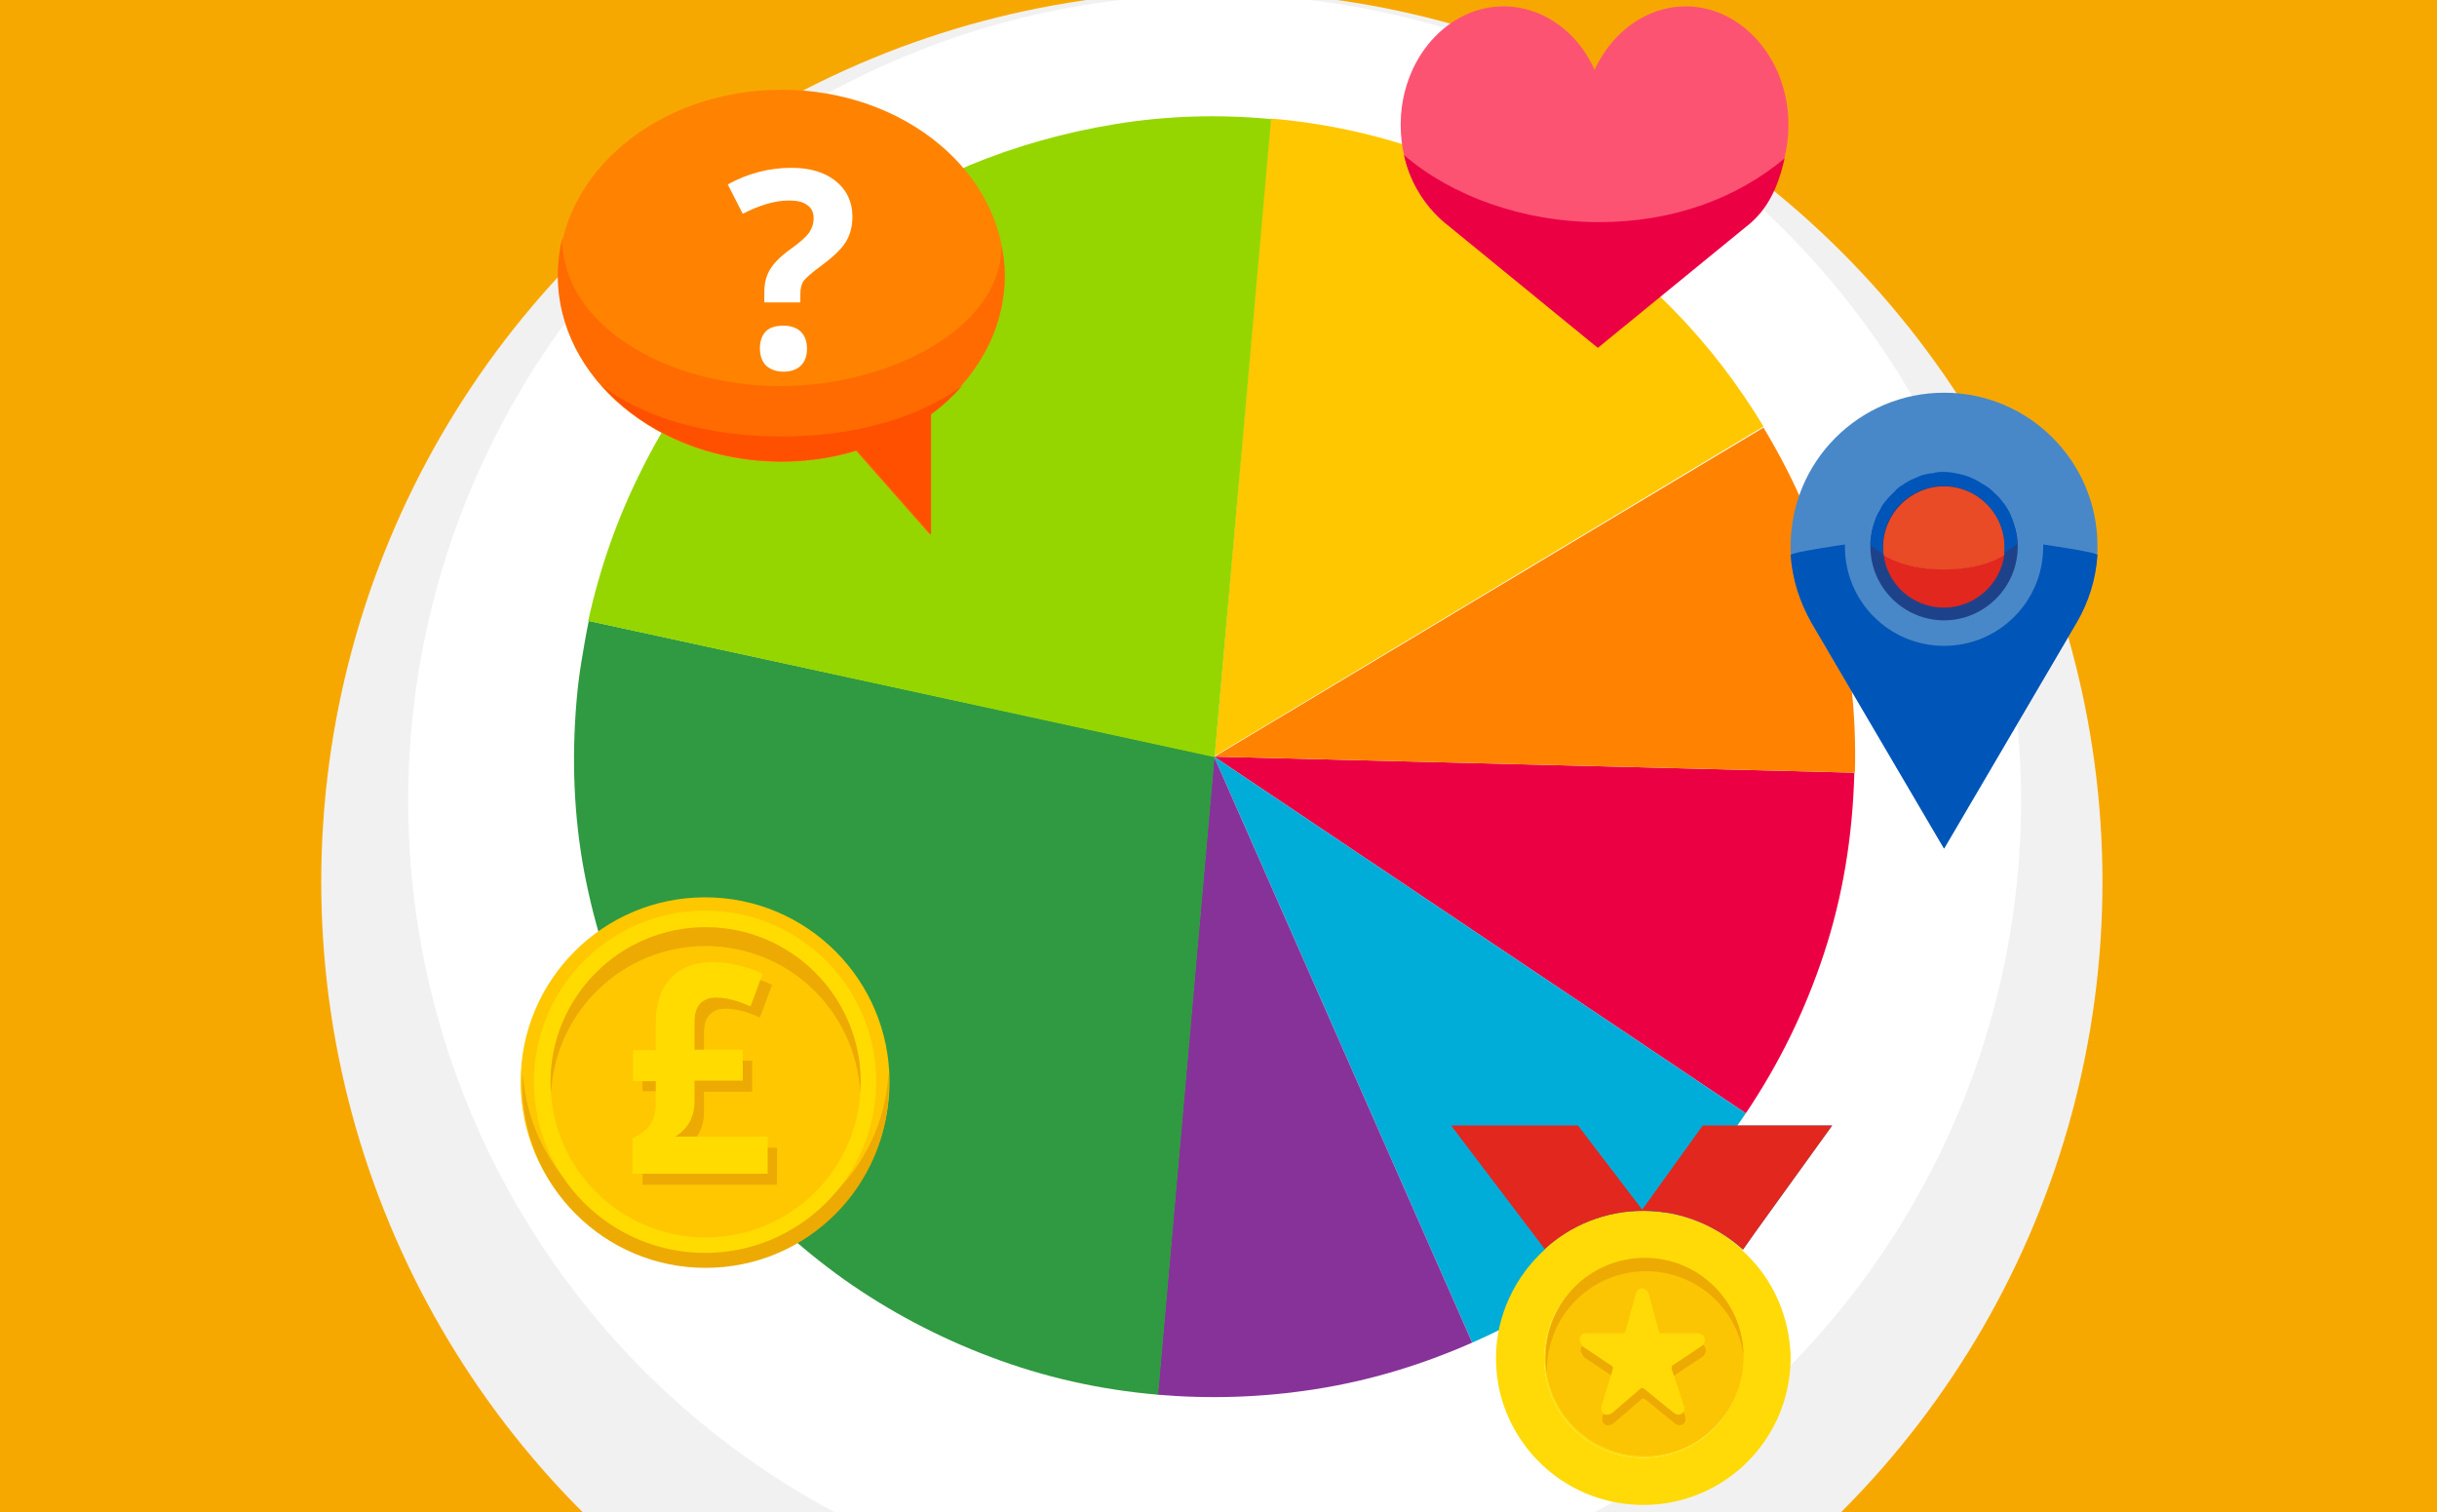 <?xml version="1.0" encoding="utf-8"?>
<!-- Generator: Adobe Illustrator 18.1.1, SVG Export Plug-In . SVG Version: 6.00 Build 0)  -->
<svg version="1.1" id="Layer_1" xmlns="http://www.w3.org/2000/svg" xmlns:xlink="http://www.w3.org/1999/xlink" x="0px" y="0px"
	 viewBox="0 0 440 273" enable-background="new 0 0 440 273" xml:space="preserve">
<rect fill="#F7A800" width="440" height="273"/>
<circle fill="#F2F1F1" cx="218.8" cy="159.2" r="160.8"/>
<circle fill="#FFFFFF" cx="219.3" cy="144.6" r="145.6"/>
<g>
	<path fill="#EC0044" d="M334.8,139.5c-0.3,11.5-2.1,22.4-5.5,32.7c-3.4,10.3-8.1,19.9-14.1,28.8l-96-64.4L334.8,139.5z"/>
	<path fill="#FF8300" d="M318.4,77.2c5.9,9.8,10.2,19.9,12.9,30.5c2.7,10.5,3.9,21.1,3.6,31.8l-115.6-2.9L318.4,77.2z"/>
	<path fill="#00ADD8" d="M315.2,201c-6.4,9.5-13.7,17.7-22.1,24.6c-8.4,6.9-17.5,12.5-27.3,16.8l-46.6-105.8L315.2,201z"/>
	<path fill="#FFC700" d="M229.4,21.4c9.6,0.8,18.7,2.8,27.4,5.8c8.7,3,16.9,7,24.5,11.8c7.6,4.8,14.5,10.4,20.8,16.9
		c6.3,6.4,11.7,13.5,16.3,21.1l-99.1,59.5L229.4,21.4z"/>
	<path fill="#873299" d="M265.8,242.4c-9.3,4.1-18.7,6.9-28.3,8.4c-9.5,1.5-19,1.8-28.5,1l10.2-115.2L265.8,242.4z"/>
	<path fill="#2F9A41" d="M209.1,251.8c-10.6-0.9-20.7-3.2-30.2-6.8c-9.6-3.6-18.4-8.3-26.5-14c-8.1-5.8-15.3-12.4-21.7-20.1
		c-6.4-7.6-11.7-15.9-16-24.9c-4.2-9-7.3-18.5-9.2-28.5c-1.9-10.1-2.3-20.4-1.4-31c0.2-2.4,0.5-4.8,0.9-7.2c0.4-2.4,0.8-4.8,1.3-7.2
		l113,24.5L209.1,251.8z"/>
	<path fill="#95D600" d="M106.2,112.1c2.1-9.6,5.3-18.6,9.5-27c4.2-8.5,9.3-16.2,15.3-23.2c6-7,12.6-13.2,20.1-18.6
		c7.4-5.4,15.3-9.8,23.8-13.4c8.4-3.5,17.3-6,26.5-7.5c9.2-1.5,18.6-1.8,28.1-0.9l-10.2,115.2L106.2,112.1z"/>
</g>
<g>
	<g>
		<path fill="none" d="M278.8,245.3c0,9.9,8,17.9,17.9,17.9c9.9,0,17.9-8,17.9-17.9c0-9.9-8-17.9-17.9-17.9
			C286.8,227.4,278.8,235.4,278.8,245.3z M285.3,241.7c0.1-0.2,0.3-0.3,0.4-0.3c0.3-0.1,0.5-0.1,0.8-0.1l6.4,0c0.1,0,0.2,0,0.3-0.1
			c0.1-0.1,0.2-0.2,0.2-0.3l1.8-6.6c0.1-0.2,0.1-0.4,0.3-0.6c0.1-0.2,0.4-0.5,0.9-0.5c0.5,0,0.8,0.3,0.9,0.5
			c0.1,0.2,0.2,0.4,0.3,0.6l1.8,6.6c0,0.1,0.1,0.2,0.2,0.3c0.1,0.1,0.2,0.1,0.3,0.1l6.4,0c0.2,0,0.4,0,0.6,0.1
			c0.2,0.1,0.4,0.1,0.6,0.4c0.1,0.2,0.2,0.4,0.2,0.7c0,0.4-0.2,0.6-0.3,0.8c-0.1,0.2-0.3,0.3-0.4,0.4l-5.1,3.4
			c-0.1,0-0.2,0.3-0.2,0.5c0,0,0,0.1,0,0.1l2.2,6.6c0.1,0.2,0.1,0.4,0.1,0.6c0,0.2,0,0.4-0.2,0.7c-0.2,0.3-0.5,0.4-0.8,0.4l0,0
			c-0.5,0-0.7-0.2-1-0.4l-5.3-4.3c0,0-0.1-0.1-0.3-0.1c-0.1,0-0.2,0-0.3,0.1l-5,4.3c-0.3,0.2-0.5,0.4-1,0.4c-0.3,0-0.7-0.2-0.9-0.4
			c-0.2-0.3-0.2-0.5-0.2-0.7c0-0.2,0-0.4,0.1-0.6l2-6.5c0,0,0-0.1,0-0.1c0-0.2-0.1-0.5-0.2-0.5l-5.1-3.4c-0.2-0.1-0.3-0.2-0.4-0.4
			c-0.1-0.2-0.3-0.4-0.3-0.8C285.1,242.1,285.2,241.9,285.3,241.7z"/>
		<path fill="none" d="M323.1,242.2c-0.7-6.6-3.8-12.4-8.4-16.7c0,0-0.1-0.1-0.1-0.1l-0.1,0.1C319.2,229.8,322.4,235.7,323.1,242.2z
			"/>
		<path fill="none" d="M279,225.5l-0.1-0.2c0,0,0,0-0.1,0.1c-5.4,4.9-8.7,11.9-8.7,19.7c0,4.6,1.2,9,3.3,12.7c-2-3.7-3.2-8-3.2-12.6
			C270.1,237.4,273.6,230.4,279,225.5z"/>
		<path fill="#FFDA06" d="M278.9,225.3l0.1,0.2c-5.4,4.9-8.9,11.9-8.9,19.7c0,4.5,1.1,8.8,3.2,12.6c4.5,8.3,13.3,13.9,23.4,13.9
			c14.7,0,26.6-11.9,26.6-26.6c0-1-0.1-1.9-0.2-2.8c-0.8-6.6-3.9-12.4-8.6-16.6l0.1-0.1c-4.7-4.3-11-7-18-7
			C289.8,218.5,283.6,221.1,278.9,225.3z M314.6,245.3c0,9.9-8,17.9-17.9,17.9c-9.9,0-17.9-8-17.9-17.9c0-9.9,8-17.9,17.9-17.9
			C306.6,227.4,314.6,235.4,314.6,245.3z"/>
		<path fill="#3991CF" d="M307.5,203.1l-8.2,11.4l-2.8,3.9l-2.9-3.8l-8.7-11.4H262l14.4,19l2.5,3.3c4.7-4.3,11-6.9,17.8-6.9
			c6.9,0,13.2,2.7,18,7l2.4-3.4l13.7-19H307.5z"/>
		<circle fill="#FFDA06" cx="296.7" cy="245.3" r="17.9"/>
	</g>
	<path fill="#CDCBCB" d="M303.3,252.2L303.3,252.2c-0.5,0-0.7-0.2-1-0.4l-5.3-4.3c0,0-0.1-0.1-0.3-0.1c-0.1,0-0.2,0-0.3,0.1l-5,4.3
		c-0.3,0.2-0.5,0.4-1,0.4c-0.2,0-0.5-0.1-0.7-0.3l-0.6,2.1c-0.1,0.2-0.1,0.4-0.1,0.6c0,0.2,0,0.4,0.2,0.7c0.2,0.3,0.6,0.5,0.9,0.4
		c0.5,0,0.7-0.2,1-0.4l5-4.3c0,0,0.1-0.1,0.3-0.1c0.1,0,0.2,0,0.3,0.1l5.3,4.3c0.3,0.2,0.5,0.4,1,0.4l0,0c0.3,0,0.6-0.2,0.8-0.4
		c0.2-0.3,0.2-0.5,0.2-0.7c0-0.2,0-0.4-0.1-0.6L303.3,252.2z"/>
	<path fill="#CDCBCB" d="M292.2,244.3c0,0,0-0.1,0-0.1c0-0.2-0.1-0.5-0.2-0.5l-3.9-2.5l-1.6,0c-0.2,0-0.5,0-0.8,0.1
		c-0.1,0.1-0.3,0.2-0.4,0.3c-0.1,0.2-0.2,0.4-0.2,0.7c0,0.4,0.2,0.6,0.3,0.8c0.1,0.2,0.3,0.3,0.4,0.4l5.5,3.5L292.2,244.3z"/>
	<path fill="#CDCBCB" d="M306.9,241.3c-0.2-0.1-0.4-0.1-0.6-0.1l-0.9,0l-4.4,2.9c-0.1,0-0.2,0.3-0.2,0.5c0,0,0,0.1,0,0.1l0.8,2.4
		l5.4-3.6c0.2-0.1,0.3-0.2,0.4-0.4c0.1-0.2,0.3-0.4,0.3-0.8c0-0.2-0.1-0.5-0.2-0.7C307.3,241.4,307,241.4,306.9,241.3z"/>
	<circle fill="#FBC503" cx="296.9" cy="245" r="17.9"/>
	<path fill="#E2271E" d="M307.5,203.1l-8.2,11.4l-2.8,3.9l-2.9-3.8l-8.7-11.4H262l14.4,19l2.5,3.3c4.7-4.3,11-6.9,17.8-6.9
		c6.9,0,13.2,2.7,18,7l2.4-3.4l13.7-19H307.5z"/>
	<path fill="#EDAA03" d="M279.3,247.8c0-0.1,0-0.3,0-0.4c0-9.9,8-17.9,17.9-17.9c8.9,0,16.3,6.5,17.6,15.1
		c-0.2-9.7-8.1-17.5-17.8-17.5c-9.9,0-17.9,8-17.9,17.9C279,245.9,279.1,246.9,279.3,247.8z"/>
	<g>
		<path fill="#EDAA03" d="M286.1,245.1l5.1,3.4c0.1,0,0.3,0.3,0.2,0.5c0,0,0,0.1,0,0.1l-2,6.5c-0.1,0.2-0.1,0.4-0.1,0.6
			c0,0.2,0,0.4,0.2,0.7c0.2,0.3,0.6,0.5,0.9,0.4c0.5,0,0.7-0.2,1-0.4l5-4.3c0,0,0.1-0.1,0.3-0.1c0.1,0,0.2,0,0.3,0.1l5.3,4.3
			c0.3,0.2,0.5,0.4,1,0.4l0,0c0.3,0,0.6-0.2,0.8-0.4c0.2-0.3,0.2-0.5,0.2-0.7c0-0.2,0-0.4-0.1-0.6l-2.2-6.6c0,0,0-0.1,0-0.1
			c0-0.2,0.1-0.4,0.2-0.5l5.1-3.4c0.2-0.1,0.3-0.2,0.4-0.4c0.1-0.2,0.3-0.4,0.3-0.8c0-0.2-0.1-0.5-0.2-0.7c-0.2-0.3-0.5-0.3-0.6-0.4
			c-0.2-0.1-0.4-0.1-0.6-0.1l-6.4,0c-0.1,0-0.2,0-0.3-0.1c-0.1-0.1-0.2-0.2-0.2-0.3l-1.8-6.6c-0.1-0.2-0.1-0.4-0.3-0.6
			c-0.1-0.2-0.4-0.5-0.9-0.5c-0.5,0-0.8,0.3-0.9,0.5c-0.1,0.2-0.2,0.4-0.3,0.6l-1.8,6.6c0,0.1-0.1,0.2-0.2,0.3
			c-0.1,0.1-0.2,0.1-0.3,0.1l-6.4,0c-0.2,0-0.5,0-0.8,0.1c-0.1,0.1-0.3,0.2-0.4,0.3c-0.1,0.2-0.2,0.4-0.2,0.7c0,0.4,0.2,0.6,0.3,0.8
			C285.8,244.8,285.9,244.9,286.1,245.1z"/>
	</g>
	<g>
		<path fill="#FFDA06" d="M285.9,243.2l5.1,3.4c0.1,0,0.3,0.3,0.2,0.5c0,0,0,0.1,0,0.1l-2,6.5c-0.1,0.2-0.1,0.4-0.1,0.6
			c0,0.2,0,0.4,0.2,0.7c0.2,0.3,0.6,0.5,0.9,0.4c0.5,0,0.7-0.2,1-0.4l5-4.3c0,0,0.1-0.1,0.3-0.1c0.1,0,0.2,0,0.3,0.1l5.3,4.3
			c0.3,0.2,0.5,0.4,1,0.4l0,0c0.3,0,0.6-0.2,0.8-0.4c0.2-0.3,0.2-0.5,0.2-0.7c0-0.2,0-0.4-0.1-0.6l-2.2-6.6c0,0,0-0.1,0-0.1
			c0-0.2,0.1-0.4,0.2-0.5l5.1-3.4c0.2-0.1,0.3-0.2,0.4-0.4c0.1-0.2,0.3-0.4,0.3-0.8c0-0.2-0.1-0.5-0.2-0.7c-0.2-0.3-0.5-0.3-0.6-0.4
			c-0.2-0.1-0.4-0.1-0.6-0.1l-6.4,0c-0.1,0-0.2,0-0.3-0.1c-0.1-0.1-0.2-0.2-0.2-0.3l-1.8-6.6c-0.1-0.2-0.1-0.4-0.3-0.6
			c-0.1-0.2-0.4-0.5-0.9-0.5c-0.5,0-0.8,0.3-0.9,0.5c-0.1,0.2-0.2,0.4-0.3,0.6l-1.8,6.6c0,0.1-0.1,0.2-0.2,0.3
			c-0.1,0.1-0.2,0.1-0.3,0.1l-6.4,0c-0.2,0-0.5,0-0.8,0.1c-0.1,0.1-0.3,0.2-0.4,0.3c-0.1,0.2-0.2,0.4-0.2,0.7c0,0.4,0.2,0.6,0.3,0.8
			C285.6,243,285.8,243.1,285.9,243.2z"/>
	</g>
</g>
<g>
	<g>
		<path fill="#E84B26" d="M363.2,99.3c0-0.3,0.1-0.5,0.1-0.8c0-6.7-5.4-12.1-12.1-12.1S339,91.9,339,98.6c0,0.3,0.1,0.6,0.1,0.9
			c1.7,1.3,5.3,3.4,11.9,3.4C357.8,102.9,361.5,100.7,363.2,99.3z"/>
		<path fill="#E2271E" d="M351.1,110.7c6.4,0,11.6-5,12-11.4c-1.7,1.4-5.3,3.5-12.2,3.5c-6.6,0-10.2-2.1-11.9-3.4
			C339.6,105.7,344.8,110.7,351.1,110.7z"/>
	</g>
	<path fill="#4988C8" d="M378.7,98.6c0-15.3-12.4-27.7-27.7-27.7c-15.3,0-27.7,12.4-27.7,27.7c0,5.1,1.5,9.8,3.8,13.9l23.9,40.7
		l24-40.9C377.3,108.2,378.7,103.6,378.7,98.6z M351,86.5c6.7,0,12.1,5.4,12.1,12.1s-5.4,12.1-12.1,12.1c-6.7,0-12.1-5.4-12.1-12.1
		S344.3,86.5,351,86.5z"/>
	<path fill="#0055B8" d="M368.9,98.3c0,0.1,0,0.2,0,0.4c0,9.9-8,17.9-17.9,17.9s-17.9-8-17.9-17.9c0-0.1,0-0.2,0-0.4
		c0,0-9.8,1.4-9.8,1.9c0.3,4.5,1.7,8.6,3.8,12.3l23.9,40.7l24-40.9c2.1-3.6,3.4-7.7,3.7-12.1C378.7,99.7,368.9,98.3,368.9,98.3z"/>
	<g>
		<g>
			<path fill="#1E428A" d="M351,112c-7.3,0-13.3-6-13.3-13.3c0-0.1,0-0.3,0-0.4c0.2-7.1,6.1-12.8,13.3-12.8
				c7.1,0,12.9,5.6,13.3,12.6c0,0.2,0,0.4,0,0.6C364.3,106,358.3,112,351,112z M351,87.8c-6,0-11,4.9-11,11c0,0.5,0,1,0.1,1.4
				c0.7,5.4,5.3,9.5,10.9,9.5c5.6,0,10.3-4.3,10.9-9.8c0-0.4,0.1-0.8,0.1-1.2C361.9,92.7,357,87.8,351,87.8z"/>
		</g>
	</g>
	<g>
		<path fill="#0055B8" d="M337.7,98.4c0.7,0.6,1.5,1.1,2.3,1.6c-0.1-0.4-0.1-0.9-0.1-1.3c0-6.1,4.9-11,11-11c6.1,0,11,5,11,11
			c0,0.4,0,0.8-0.1,1.2c0.8-0.5,1.6-1.1,2.4-1.7c0-0.1,0-0.2,0-0.3c0-0.8-0.2-1.5-0.3-2.3c0-0.1-0.1-0.2-0.1-0.3
			c-0.2-0.7-0.4-1.4-0.7-2.1c0-0.1-0.1-0.2-0.1-0.3c-0.3-0.7-0.7-1.3-1.1-1.9c-0.1-0.1-0.1-0.2-0.2-0.2c-0.4-0.6-0.9-1.2-1.5-1.7
			c-0.1-0.1-0.1-0.1-0.2-0.2c-0.5-0.5-1.1-1-1.8-1.4c-0.1,0-0.1-0.1-0.2-0.1c-0.6-0.4-1.3-0.8-2-1.1c0,0-0.1,0-0.2-0.1
			c-0.7-0.3-1.5-0.5-2.3-0.7c0,0-0.1,0-0.1,0c-0.8-0.2-1.7-0.3-2.5-0.3c-0.5,0-0.9,0-1.3,0.1c-0.1,0-0.3,0-0.4,0.1
			c-0.3,0-0.6,0.1-0.9,0.1c-0.2,0-0.3,0.1-0.5,0.1c-0.3,0.1-0.5,0.1-0.8,0.2c-0.2,0.1-0.4,0.1-0.5,0.2c-0.2,0.1-0.5,0.2-0.7,0.3
			c-0.2,0.1-0.3,0.2-0.5,0.2c-0.2,0.1-0.4,0.2-0.6,0.3c-0.2,0.1-0.3,0.2-0.5,0.3c-0.2,0.1-0.4,0.2-0.6,0.4c-0.2,0.1-0.3,0.2-0.5,0.3
			c-0.2,0.1-0.4,0.3-0.5,0.4c-0.2,0.1-0.3,0.3-0.4,0.4c-0.2,0.2-0.3,0.3-0.5,0.5c-0.1,0.1-0.3,0.3-0.4,0.4c-0.2,0.2-0.3,0.3-0.5,0.5
			c-0.1,0.2-0.2,0.3-0.4,0.5c-0.1,0.2-0.3,0.4-0.4,0.5c-0.1,0.2-0.2,0.3-0.3,0.5c-0.1,0.2-0.2,0.4-0.3,0.6c-0.1,0.2-0.2,0.4-0.3,0.5
			c-0.1,0.2-0.2,0.4-0.3,0.6c-0.1,0.2-0.2,0.4-0.2,0.6c-0.1,0.2-0.2,0.4-0.2,0.6c-0.1,0.2-0.1,0.4-0.2,0.6c-0.1,0.2-0.1,0.4-0.2,0.7
			c0,0.2-0.1,0.4-0.1,0.6c0,0.2-0.1,0.5-0.1,0.7c0,0.2,0,0.4-0.1,0.6"/>
	</g>
</g>
<g>
	<g>
		<path fill="#FF8300" d="M181.4,49.8c0-18.5-18-33.6-40.3-33.6c-22.2,0-40.3,15-40.3,33.6c0,18.5,18,33.6,40.3,33.6
			c4.7,0,9.3-0.7,13.5-2L168,96.6V74.8l0,0C176.2,68.6,181.4,59.7,181.4,49.8z"/>
		<path fill="#FF6B00" d="M140.9,69.7c-20.1,0-39.4-10.7-39.4-26.7c-0.5,2.2-0.8,4.4-0.8,6.7c0,18.5,18,33.6,40.3,33.6
			c4.7,0,9.3-0.7,13.5-2l13.4,15.2V74.8l0,0c8.2-6.1,13.5-15.1,13.5-25c0-1.8-0.2-3.6-0.6-5.3C180.8,59.3,160.4,69.7,140.9,69.7z"/>
		<path fill="#FF5000" d="M141.1,78.8c-22.3,0-32.6-9.3-32.6-9.4c7.3,8.4,19.2,13.9,32.7,13.9c4.7,0,9.3-0.7,13.5-2l13.4,15.2V74.8
			l0,0c2.1-1.5,3.9-3.2,5.6-5.1C173.6,69.5,163.4,78.8,141.1,78.8z"/>
	</g>
	<g>
		<g>
			<path fill="#FFFFFF" d="M138,54.6v-1.8c0-1.6,0.3-2.9,1-4.1c0.7-1.2,1.9-2.4,3.7-3.7c1.7-1.2,2.8-2.2,3.4-3
				c0.5-0.8,0.8-1.6,0.8-2.6c0-1.1-0.4-1.9-1.2-2.4c-0.8-0.6-1.9-0.8-3.3-0.8c-2.4,0-5.2,0.8-8.3,2.4l-2.7-5.3c3.6-2,7.5-3,11.5-3
				c3.4,0,6,0.8,8,2.4c2,1.6,3,3.8,3,6.4c0,1.8-0.4,3.3-1.2,4.6c-0.8,1.3-2.4,2.8-4.6,4.4c-1.6,1.2-2.5,2-3,2.6
				c-0.4,0.6-0.6,1.4-0.6,2.4v1.5H138z M137.2,62.9c0-1.4,0.4-2.4,1.1-3.1c0.7-0.7,1.8-1,3.2-1c1.3,0,2.4,0.4,3.1,1.1
				c0.7,0.7,1.1,1.7,1.1,3.1c0,1.3-0.4,2.3-1.1,3s-1.8,1.1-3.1,1.1c-1.4,0-2.4-0.4-3.2-1.1C137.6,65.3,137.2,64.2,137.2,62.9z"/>
		</g>
	</g>
</g>
<g>
	<circle fill="#FFC700" cx="127.3" cy="195.3" r="33.3"/>
	<path fill="#EDAA03" d="M127.5,224.9c-17.6,0-32-13.8-33.1-31.1c0,0.7-0.1,1.3-0.1,2c0,18.3,14.8,33.1,33.1,33.1
		c18.3,0,33.1-14.8,33.1-33.1c0-0.7,0-1.3-0.1-2C159.5,211.1,145.1,224.9,127.5,224.9z"/>
	<circle fill="#FFDB00" cx="127.3" cy="195.3" r="30.9"/>
	<circle fill="#FFC700" cx="127.4" cy="195.4" r="28"/>
	<path fill="#EDAA03" d="M127.4,170.8c14.9,0,27,11.6,27.9,26.3c0-0.6,0.1-1.1,0.1-1.7c0-15.4-12.5-28-28-28c-15.4,0-28,12.5-28,28
		c0,0.6,0,1.1,0.1,1.7C100.4,182.5,112.5,170.8,127.4,170.8z"/>
	<g>
		<path fill="#EDAA03" d="M130.3,175.7c3,0,6.1,0.7,9.1,2.1l-2.2,5.9c-2.4-1.1-4.5-1.6-6.3-1.6c-1.2,0-2.1,0.4-2.8,1.1
			c-0.7,0.8-1,1.9-1,3.3v5h8.7v5.6h-8.7v3.7c0,2.9-1.2,5-3.5,6.4h16.7v6.7H116v-6.4c1.6-0.8,2.7-1.6,3.3-2.6c0.6-1,0.9-2.3,0.9-4
			V197H116v-5.6h4.1v-5c0-3.4,0.9-6.1,2.7-8C124.6,176.6,127.1,175.7,130.3,175.7z"/>
	</g>
	<g>
		<path fill="#FFDB00" d="M128.6,173.7c3,0,6.1,0.7,9.1,2.1l-2.2,5.9c-2.4-1.1-4.5-1.6-6.3-1.6c-1.2,0-2.1,0.4-2.8,1.1
			c-0.7,0.8-1,1.9-1,3.3v5h8.7v5.6h-8.7v3.7c0,2.9-1.2,5-3.5,6.4h16.7v6.7h-24.4v-6.4c1.6-0.8,2.7-1.6,3.3-2.6c0.6-1,0.9-2.3,0.9-4
			v-3.7h-4.1v-5.6h4.1v-5c0-3.4,0.9-6.1,2.7-8C122.9,174.7,125.4,173.7,128.6,173.7z"/>
	</g>
</g>
<g>
	<path fill="#FD5373" d="M322.7,19.3c-1.6-11.7-11.1-19.7-21.2-17.9c-6,1.1-10.9,5.4-13.6,11.2c-2.6-5.8-7.5-10.1-13.6-11.2
		c-10.1-1.8-19.6,6.2-21.2,17.9c-1.1,8.5,2.2,16.6,8,21.1l26.8,21.9l0,0.1l0,0l0,0l0-0.1l26.8-21.9
		C320.5,35.9,323.8,27.8,322.7,19.3z"/>
	<path fill="#EC0044" d="M288.7,40.1c-13.7,0-26.6-4.7-35.2-12.1c1.1,5.3,4.3,9.9,8.2,12.9l26.8,21.9l0,0.1l0,0l0,0l0-0.1l26.8-21.9
		c3.8-2.9,5.8-7.2,6.9-12.3C313.6,35.8,302.1,40.1,288.7,40.1z"/>
</g>
</svg>
